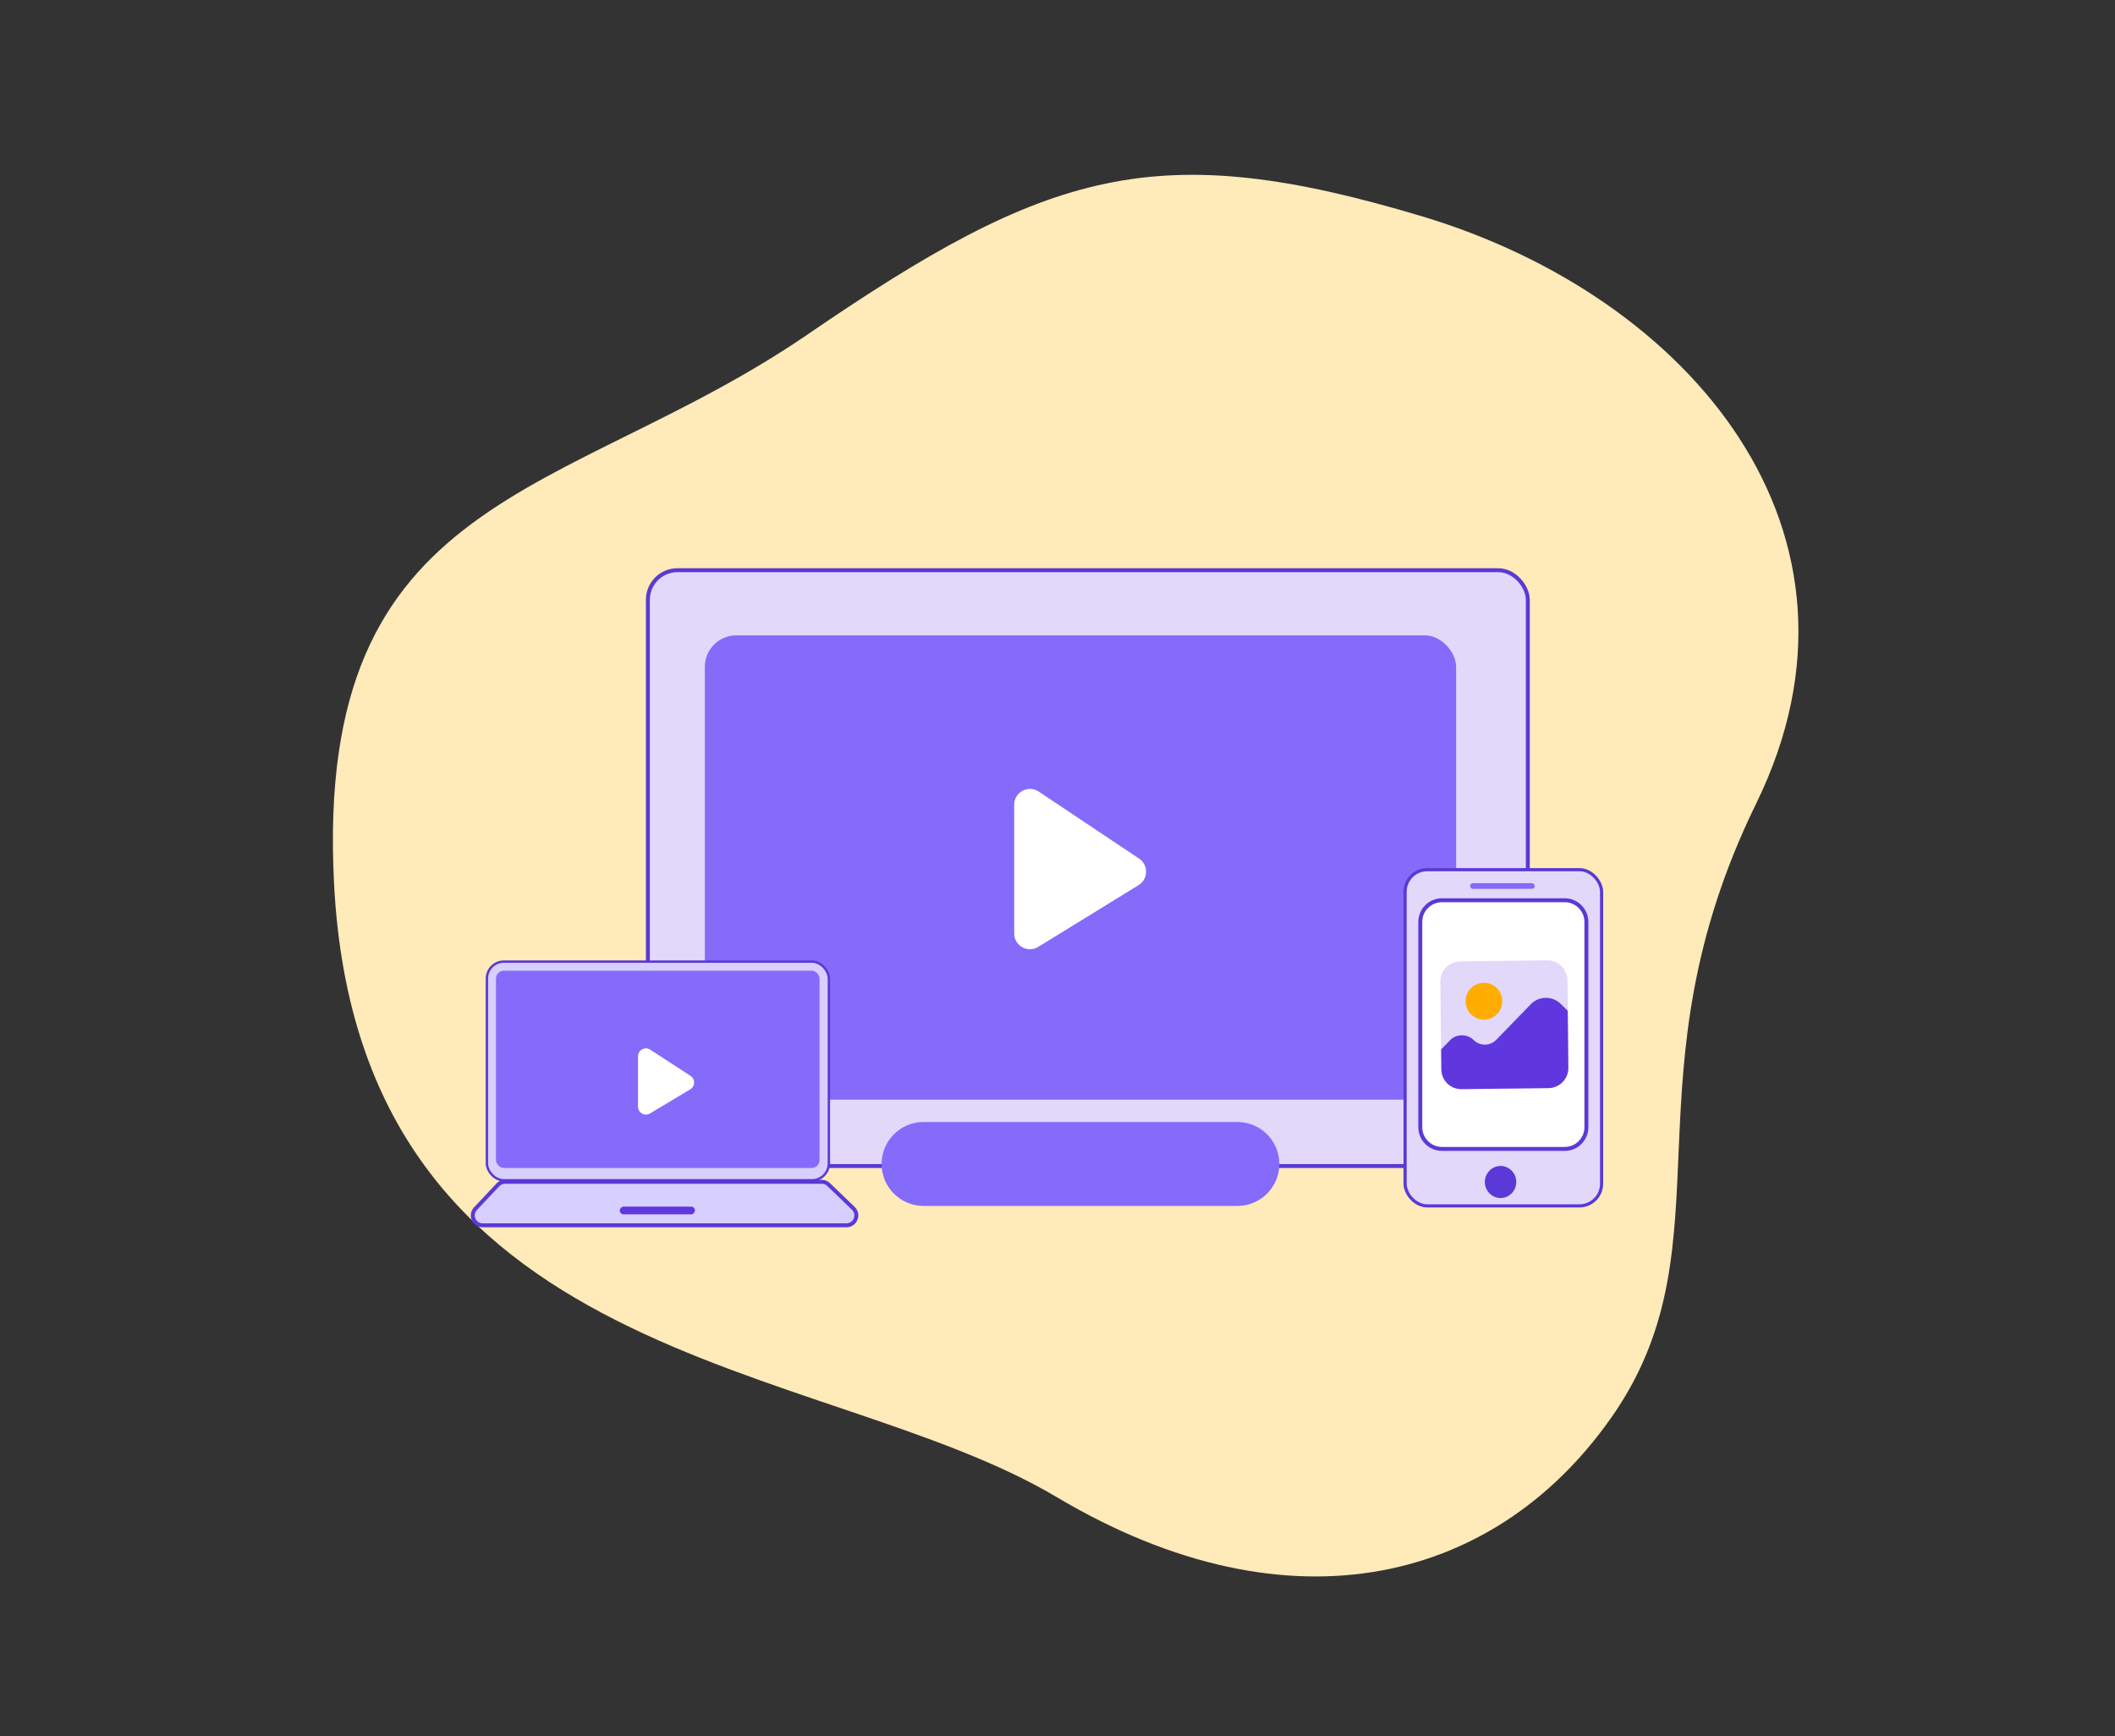 <svg width="268" height="220" viewBox="0 0 268 220" fill="none" xmlns="http://www.w3.org/2000/svg">
<rect x="0" y="0" width="268" height="220" fill="#333333" stroke="none"/>
<g clip-path="url(#clip0_2971_24864)">
<path d="M42.331 112.024C39.734 61.985 71.538 63.431 102.222 42.455C132.908 21.43 146.587 17.308 180.29 27.442C213.993 37.576 239.396 67.332 222.53 101.824C205.664 136.316 219.231 157.243 204.703 178.857C190.122 200.42 163.706 207.44 133.854 189.678C103.946 171.914 45.525 173.668 42.331 112.024Z" fill="#FFEAB9"/>
<rect x="82.096" y="72.25" width="111.5" height="75.5" rx="3.75" fill="#E1D8FA" stroke="#5A39D6" stroke-width="0.5"/>
<rect x="89.312" y="80.506" width="95.2" height="58.834" rx="4" fill="#846BFA"/>
<path d="M128.512 118.281V101.968C128.512 100.37 130.294 99.417 131.623 100.304L144.335 108.794C145.548 109.604 145.514 111.396 144.273 112.16L131.56 119.984C130.228 120.804 128.512 119.846 128.512 118.281Z" fill="white"/>
<path d="M111.712 147.492C111.712 144.555 114.093 142.175 117.029 142.175H156.796C159.732 142.175 162.112 144.555 162.112 147.492C162.112 150.428 159.732 152.808 156.796 152.808H117.029C114.093 152.808 111.712 150.428 111.712 147.492Z" fill="#846BFA"/>
<rect x="178.046" y="110.2" width="24.897" height="42.6" rx="2.8" fill="#E1D8FA" stroke="#5A39D6" stroke-width="0.4"/>
<path d="M179.97 116.822C179.97 115.303 181.201 114.072 182.72 114.072H198.269C199.788 114.072 201.019 115.303 201.019 116.822V142.833C201.019 144.352 199.788 145.583 198.269 145.583H182.72C181.201 145.583 179.97 144.352 179.97 142.833V116.822Z" fill="white" stroke="#5A39D6" stroke-width="0.5"/>
<rect x="186.278" y="111.911" width="8.198" height="0.717" rx="0.358" fill="#846BFA"/>
<ellipse cx="190.143" cy="149.775" rx="1.991" ry="2.031" fill="#5A39D6"/>
<path d="M196.236 137.89L185.205 138.019C183.81 138.042 182.657 136.903 182.635 135.499L182.514 124.404C182.492 123 183.626 121.84 185.021 121.817L196.053 121.688C197.448 121.664 198.6 122.804 198.622 124.207L198.743 135.303C198.753 136.707 197.631 137.866 196.236 137.89Z" fill="#E1D8FA"/>
<path d="M190.354 126.839C190.373 128.125 189.34 129.192 188.061 129.199C186.782 129.219 185.723 128.181 185.716 126.894C185.697 125.608 186.73 124.541 188.009 124.534C189.288 124.514 190.348 125.553 190.354 126.839Z" fill="#FFAC00"/>
<path d="M182.636 135.5L182.612 132.979L183.72 131.833C184.539 130.98 185.896 130.97 186.743 131.793C187.538 132.579 188.817 132.558 189.598 131.758L193.969 127.252C195.002 126.186 196.708 126.168 197.767 127.206L198.655 128.08L198.731 135.291C198.753 136.694 197.619 137.854 196.224 137.877L185.192 138.007C183.797 138.03 182.645 136.903 182.636 135.5Z" fill="#6037DE"/>
<rect x="61.696" y="121.85" width="43.334" height="27.712" rx="2.15" fill="#D7CFFE" stroke="#5A39D6" stroke-width="0.3"/>
<rect x="62.846" y="123" width="41" height="25" rx="1" fill="#846BFA"/>
<path d="M63.084 150.143L63.263 150.312L63.084 150.143L60.25 153.154C59.499 153.952 60.065 155.261 61.16 155.261H107.258C108.384 155.261 108.936 153.89 108.125 153.11L104.996 150.099C104.763 149.875 104.453 149.75 104.13 149.75H63.994C63.649 149.75 63.32 149.892 63.084 150.143Z" fill="#D7CFFE" stroke="#5A39D6" stroke-width="0.5"/>
<rect width="9.53" height="0.983" rx="0.491" transform="matrix(1 0 0 -1 78.531 153.877)" fill="#6037DE"/>
<path d="M80.846 140.235V133.843C80.846 133.05 81.726 132.572 82.391 133.005L87.504 136.331C88.124 136.734 88.107 137.647 87.473 138.027L82.36 141.092C81.693 141.492 80.846 141.012 80.846 140.235Z" fill="white"/>
</g>
<defs>
<clipPath id="clip0_2971_24864">
<rect width="267" height="220" fill="white" transform="translate(0.846)"/>
</clipPath>
</defs>
</svg>
